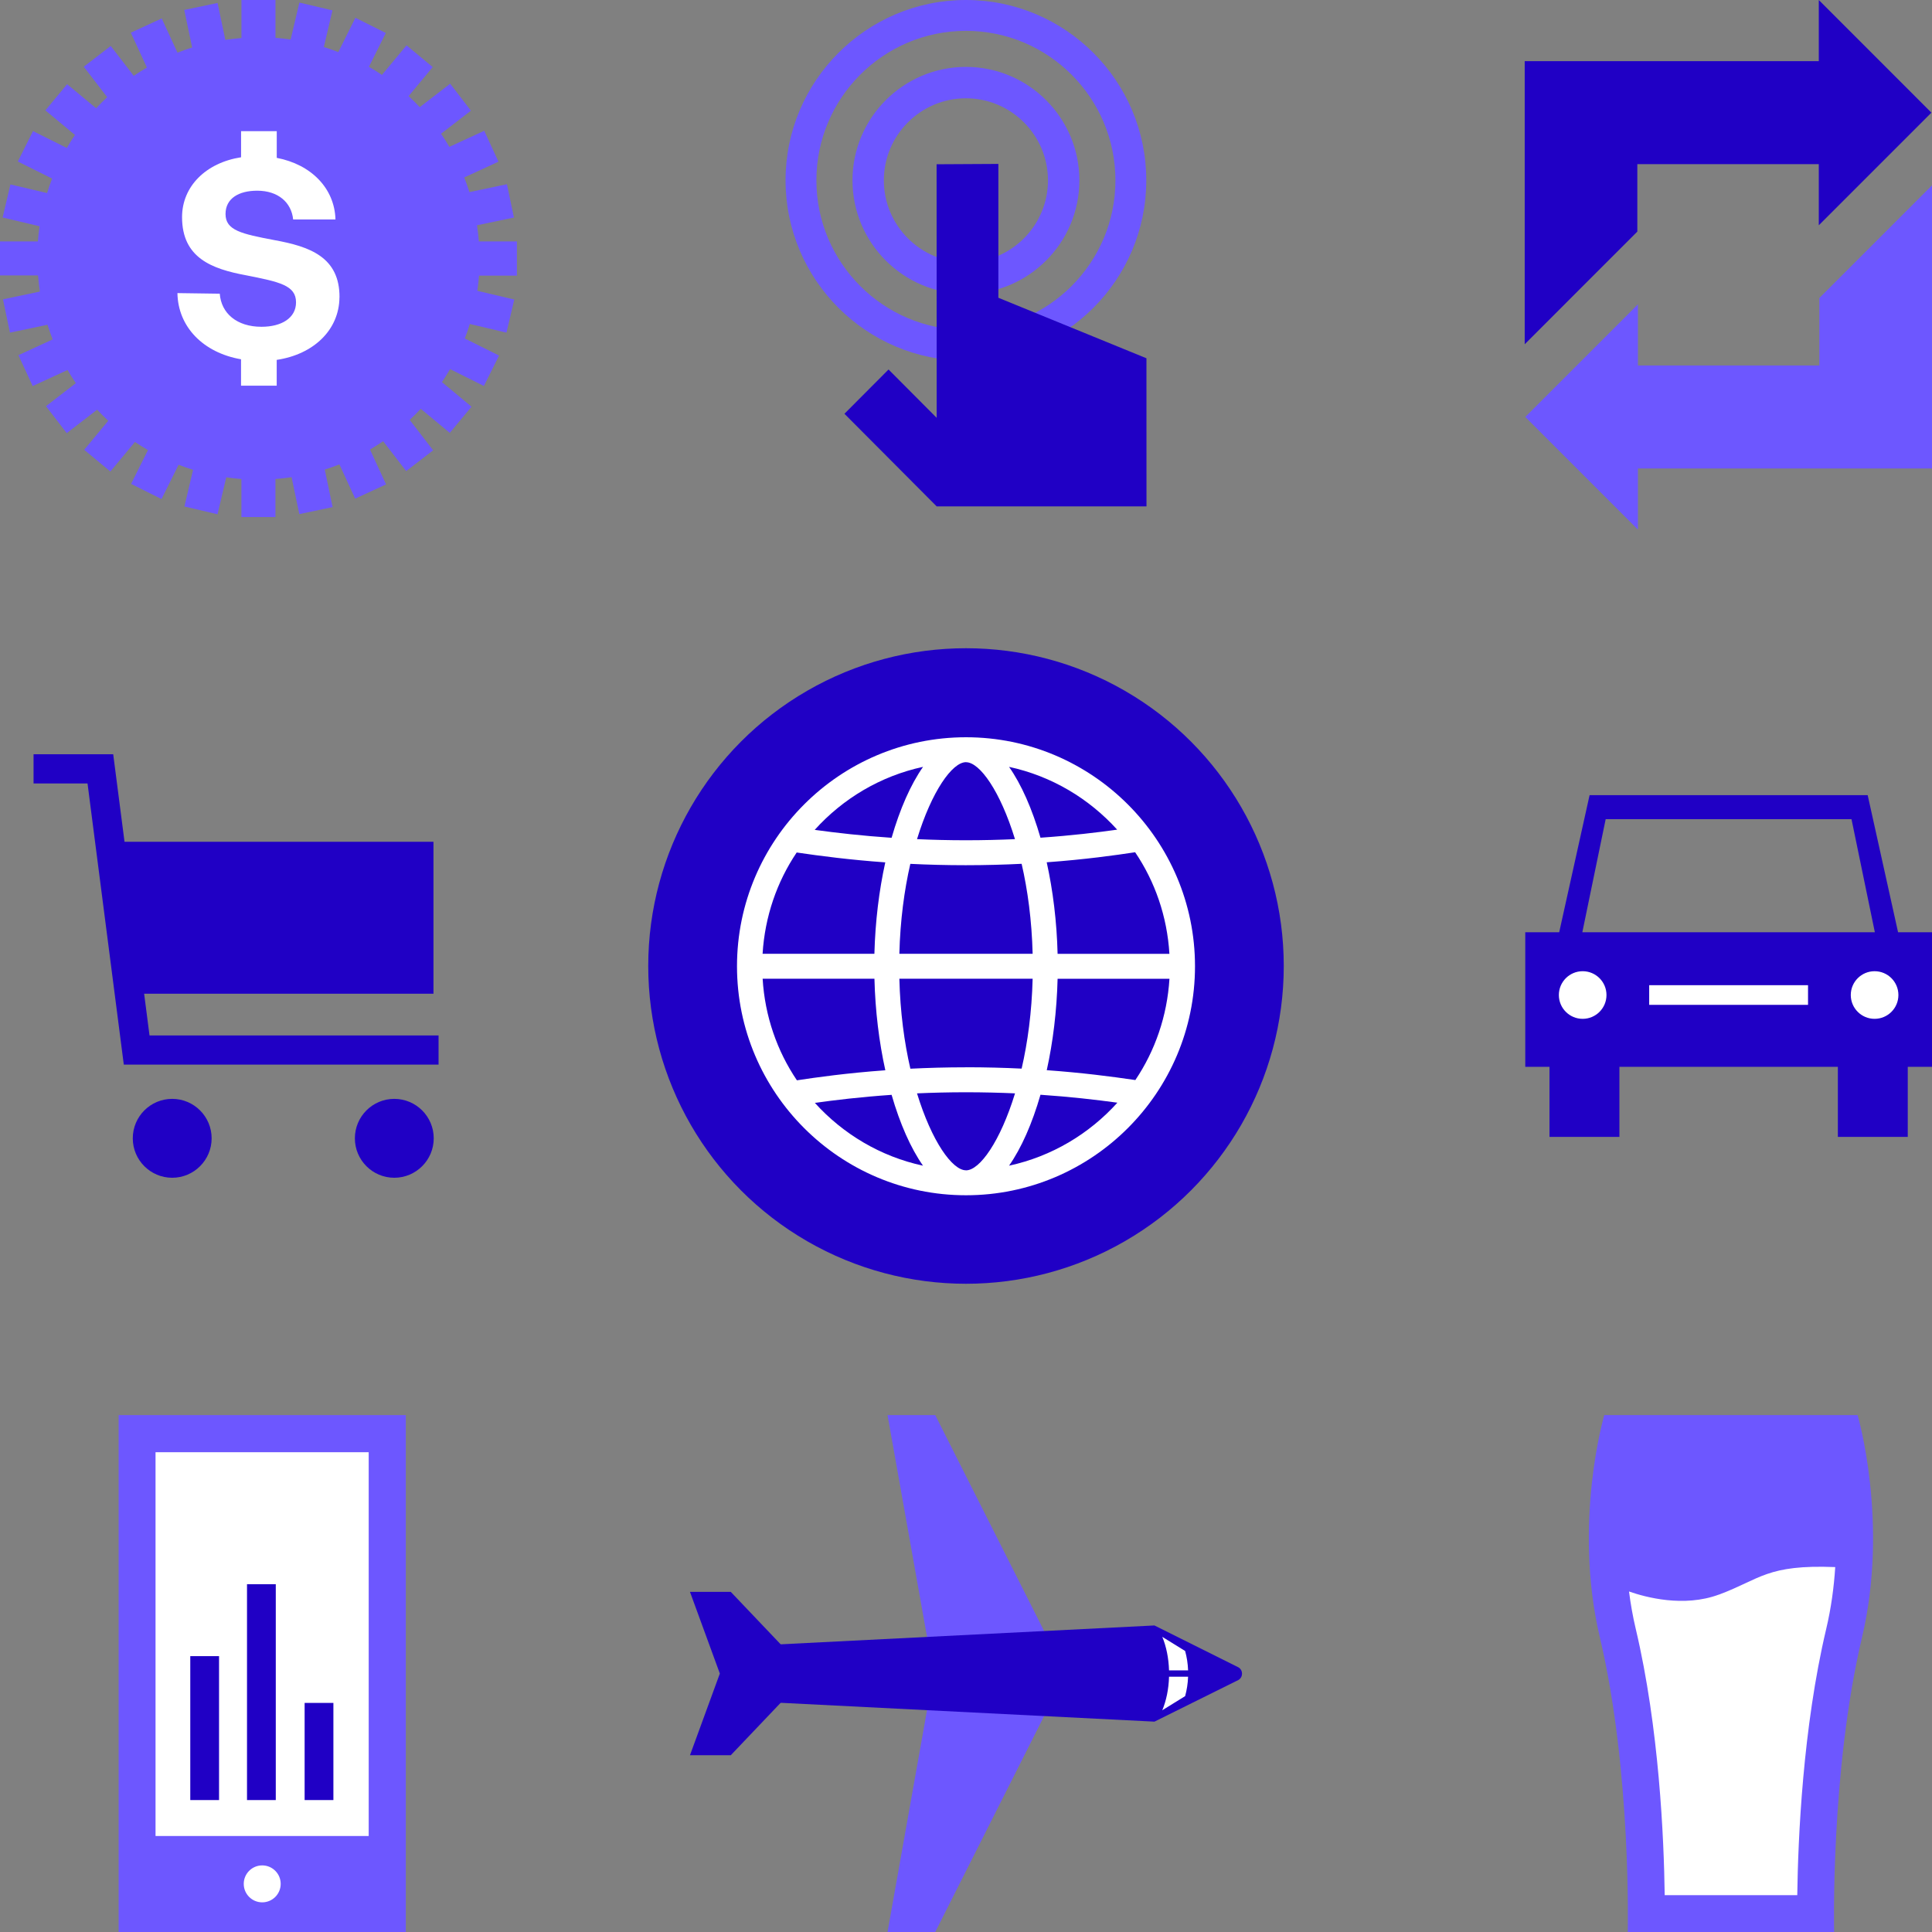 <?xml version="1.0" encoding="UTF-8"?><svg xmlns="http://www.w3.org/2000/svg" viewBox="0 0 456 456"><rect x="0" y="0" width="456" height="456" fill="#808080" stroke="none"/><defs><style>.d{fill:#fff;}.e{fill:#2000c5;}.f{fill:#6d57ff;}.g{fill:none;}</style></defs><g id="a"/><g id="b"><g id="c"><g><g><g><path class="f" d="M28,334v122H95.78v-122H28Z"/><rect class="d" x="36.71" y="342.76" width="50.31" height="90.58"/><circle class="d" cx="61.89" cy="444.64" r="4.36"/></g><rect class="e" x="44.91" y="390.89" width="6.79" height="33.97"/><rect class="e" x="58.3" y="373.91" width="6.79" height="50.95"/><rect class="e" x="71.9" y="401.93" width="6.79" height="22.93"/></g><g><g><path class="f" d="M227.98,69.35c-14.76,0-26.77-12.01-26.77-26.78s12.01-26.78,26.77-26.78,26.78,12.01,26.78,26.78-12.01,26.78-26.78,26.78Zm0-46.15c-10.68,0-19.37,8.69-19.37,19.37s8.69,19.37,19.37,19.37,19.37-8.69,19.37-19.37-8.69-19.37-19.37-19.37Z"/><path class="f" d="M227.98,85.14c-23.47,0-42.57-19.1-42.57-42.57S204.5,0,227.98,0s42.57,19.1,42.57,42.57-19.1,42.57-42.57,42.57Zm0-77.86c-19.46,0-35.29,15.83-35.29,35.29s15.83,35.29,35.29,35.29,35.29-15.83,35.29-35.29S247.44,7.28,227.98,7.28Z"/></g><polygon class="e" points="270.59 84.56 235.64 70.28 235.64 38.69 221.06 38.77 221.08 98.62 209.72 87.21 199.31 97.66 221.08 119.52 221.08 119.52 270.6 119.52 270.59 84.56"/></g><g><g><g><g><polygon class="f" points="246.62 385.33 246.62 385.33 220.74 334 209.48 334 218.94 387.13 246.62 385.33 246.62 385.33"/><polygon class="f" points="218.94 402.87 209.48 456 220.74 456 246.62 404.67 246.62 404.67 246.62 404.67 218.94 402.87"/></g><path class="e" d="M292.33,393.55l-19.85-9.9-89.48,4.51-3.93,6.84,3.93,6.84,89.48,4.51,19.83-9.84c1.11-.67,1.12-2.28,.02-2.96Z"/></g><polygon class="e" points="172.48 375.72 162.85 375.72 169.9 395 162.85 414.28 172.48 414.28 190.82 395 172.48 375.72"/></g><path class="d" d="M275.92,394.25h4.5c-.06-1.6-.3-3.14-.7-4.58l-5.39-3.33c.94,2.27,1.5,4.98,1.59,7.91Z"/><path class="d" d="M275.92,395.75c-.08,2.92-.65,5.64-1.59,7.91l5.39-3.33c.4-1.44,.64-2.98,.7-4.58h-4.5Z"/></g><g><path class="f" d="M432.9,456s-.92-37.77,6.58-69.53c6.42-27.16-1.04-52.47-1.04-52.47h-59.79s-7.46,25.3-1.04,52.47c7.5,31.76,6.58,69.53,6.58,69.53h48.71Z"/><path class="d" d="M405.73,376.35c-8.32,3.1-17.36,.64-21.24-.72,.37,2.9,.88,5.85,1.59,8.84,5.53,23.39,6.65,49.47,6.83,62.84h31.29c.18-13.36,1.3-39.45,6.83-62.84,1.18-4.98,1.83-9.9,2.13-14.6-16.16-.64-17.62,2.84-27.42,6.49Z"/></g><g><path class="e" d="M447.99,220.03l-7.17-32.35h-65.64l-7.17,32.35h-8.01v31.77h5.72v16.53h16.5v-16.53h51.56v16.53h16.5v-16.53h5.72v-31.77h-8.01Zm-74.52,0l5.51-26.69h58.02l5.51,26.69h-69.05Z"/><circle class="d" cx="373.55" cy="234.85" r="5.62"/><circle class="d" cx="442.45" cy="234.85" r="5.62"/><rect class="d" x="389.25" y="232.53" width="37.49" height="4.64"/></g><g><polygon class="f" points="429.41 70.34 429.41 86.26 386.59 86.26 386.59 71.83 360 98.41 386.59 125 386.59 110.57 456 110.57 456 43.75 429.41 70.34"/><polygon class="e" points="386.45 54.66 386.45 38.74 429.28 38.74 429.28 53.17 455.86 26.59 429.28 0 429.28 14.43 359.87 14.43 359.87 81.25 386.45 54.66"/></g><g><circle class="e" cx="228" cy="228" r="75"/><g><path class="g" d="M179.99,225.12h26.4c.19-7.59,1.1-14.94,2.57-21.58-8.23-.59-15.15-1.48-20.91-2.33-4.66,6.91-7.52,15.1-8.05,23.91Z"/><path class="g" d="M276.01,231h-26.4c-.19,7.59-1.09,14.94-2.56,21.58,8.23,.59,15.15,1.47,20.91,2.33,4.66-6.91,7.52-15.1,8.05-23.91Z"/><path class="g" d="M243.73,225.12c-.2-7.88-1.17-15.05-2.6-21.24-4.07,.2-8.45,.33-13.13,.33s-9.04-.12-13.13-.32c-1.43,6.18-2.39,13.35-2.59,21.23h31.46Z"/><path class="g" d="M208.96,252.61c-1.47-6.65-2.38-14-2.57-21.6h-26.4c.54,8.84,3.41,17.05,8.09,23.98,4.68-.71,11.79-1.71,20.87-2.37Z"/><path class="g" d="M228,198.32c4.09,0,7.95-.1,11.56-.26-3.47-11.32-8.32-18.16-11.56-18.16s-8.09,6.84-11.56,18.17c3.64,.16,7.48,.26,11.56,.26Z"/><path class="g" d="M212.27,231c.2,7.88,1.17,15.05,2.6,21.24,4.07-.2,8.45-.33,13.13-.33s9.04,.12,13.13,.32c1.43-6.18,2.4-13.35,2.6-21.22h-31.46Z"/><path class="g" d="M228,257.8c-4.09,0-7.94,.1-11.56,.26,3.47,11.32,8.31,18.16,11.56,18.16s8.1-6.84,11.57-18.17c-3.64-.16-7.48-.26-11.57-.26Z"/><path class="g" d="M247.04,203.52c1.47,6.65,2.38,14,2.57,21.6h26.4c-.54-8.84-3.41-17.05-8.09-23.98-4.68,.71-11.79,1.71-20.87,2.37Z"/><path class="g" d="M245.57,258.38c-1.96,6.8-4.51,12.59-7.42,16.74,10.05-2.17,18.91-7.5,25.57-14.87-5.18-.71-11.2-1.4-18.15-1.87Z"/><path class="g" d="M210.43,258.4c-7.4,.51-13.51,1.26-18.1,1.9,6.65,7.35,15.49,12.66,25.52,14.82-2.91-4.15-5.45-9.93-7.41-16.72Z"/><path class="g" d="M210.43,197.74c1.96-6.8,4.51-12.59,7.42-16.74-10.05,2.17-18.91,7.5-25.56,14.87,5.18,.71,11.2,1.4,18.15,1.87Z"/><path class="g" d="M245.57,197.72c7.4-.51,13.51-1.26,18.1-1.9-6.65-7.35-15.49-12.66-25.52-14.82,2.91,4.15,5.45,9.93,7.42,16.72Z"/><path class="d" d="M228,174.01c-29.8,0-54.05,24.25-54.05,54.05s24.25,54.05,54.05,54.05,54.05-24.25,54.05-54.05-24.25-54.05-54.05-54.05Zm0,102.21c-3.25,0-8.09-6.84-11.56-18.16,3.62-.16,7.47-.26,11.56-.26s7.93,.1,11.57,.26c-3.47,11.32-8.32,18.17-11.57,18.17Zm0-24.31c-4.68,0-9.06,.13-13.13,.33-1.43-6.18-2.4-13.36-2.6-21.24h31.46c-.2,7.87-1.17,15.04-2.6,21.22-4.1-.2-8.46-.32-13.13-.32Zm0-72.01c3.25,0,8.09,6.84,11.56,18.16-3.62,.16-7.47,.26-11.56,.26s-7.93-.1-11.56-.26c3.47-11.32,8.32-18.17,11.56-18.17Zm0,24.31c4.68,0,9.06-.13,13.13-.33,1.43,6.18,2.4,13.36,2.6,21.24h-31.46c.2-7.87,1.17-15.04,2.59-21.23,4.1,.2,8.46,.32,13.13,.32Zm-21.61,20.91h-26.4c.54-8.81,3.39-17,8.05-23.91,5.76,.85,12.68,1.74,20.91,2.33-1.47,6.64-2.37,13.99-2.57,21.58Zm0,5.89c.19,7.6,1.1,14.95,2.57,21.6-9.09,.66-16.19,1.66-20.87,2.37-4.68-6.92-7.56-15.14-8.09-23.98h26.4Zm43.23,0h26.4c-.54,8.81-3.4,17-8.05,23.91-5.76-.85-12.68-1.74-20.91-2.33,1.47-6.64,2.37-13.99,2.56-21.58Zm0-5.89c-.19-7.6-1.1-14.95-2.57-21.6,9.09-.66,16.19-1.66,20.87-2.37,4.68,6.92,7.56,15.14,8.09,23.98h-26.4Zm14.06-29.3c-4.6,.65-10.71,1.39-18.1,1.9-1.96-6.79-4.51-12.58-7.42-16.72,10.03,2.16,18.87,7.47,25.52,14.82Zm-45.82-14.82c-2.91,4.15-5.46,9.94-7.42,16.74-6.95-.47-12.96-1.16-18.15-1.87,6.65-7.37,15.51-12.7,25.56-14.87Zm-25.52,79.31c4.59-.65,10.71-1.39,18.1-1.9,1.96,6.79,4.51,12.58,7.41,16.72-10.03-2.16-18.87-7.47-25.52-14.82Zm45.82,14.82c2.91-4.15,5.46-9.94,7.42-16.74,6.95,.47,12.96,1.16,18.15,1.87-6.65,7.37-15.52,12.7-25.57,14.87Z"/></g></g><g><path class="f" d="M122,65.01v-8.03h-8.98c-.1-1.28-.24-2.55-.43-3.81l8.71-1.83-1.65-7.86-8.86,1.86c-.37-1.17-.77-2.33-1.22-3.46l8.08-3.72-3.36-7.29-8.23,3.79c-.62-1.06-1.27-2.09-1.96-3.1l7.05-5.44-4.9-6.36-7.18,5.53c-.84-.9-1.72-1.77-2.62-2.61l5.68-6.85-6.18-5.13-5.8,6.98c-1-.67-2.02-1.31-3.07-1.92l3.98-7.98-7.18-3.58-4.03,8.09c-1.12-.44-2.26-.83-3.42-1.19l2.04-8.65-7.81-1.84-2.06,8.72c-1.18-.17-2.37-.31-3.58-.4V0h-8.03V8.98c-1.28,.1-2.55,.24-3.81,.43l-1.83-8.71-7.86,1.65,1.86,8.86c-1.17,.37-2.33,.77-3.46,1.22l-3.72-8.08-7.29,3.36,3.79,8.23c-1.06,.62-2.09,1.27-3.1,1.96l-5.44-7.05-6.36,4.9,5.53,7.18c-.9,.84-1.77,1.72-2.61,2.62l-6.85-5.68-5.13,6.18,6.98,5.8c-.67,1-1.31,2.02-1.92,3.07l-7.98-3.98-3.58,7.18,8.09,4.03c-.44,1.12-.83,2.26-1.19,3.42l-8.65-2.04-1.84,7.81,8.72,2.06c-.17,1.18-.31,2.37-.4,3.58H0v8.03H8.98c.1,1.28,.24,2.55,.43,3.81l-8.71,1.83,1.65,7.86,8.86-1.86c.37,1.17,.77,2.33,1.22,3.46l-8.08,3.72,3.36,7.29,8.23-3.79c.62,1.06,1.27,2.09,1.96,3.1l-7.05,5.44,4.9,6.36,7.18-5.53c.84,.9,1.72,1.77,2.62,2.61l-5.68,6.85,6.18,5.13,5.8-6.98c1,.67,2.02,1.31,3.07,1.92l-3.98,7.98,7.18,3.58,4.03-8.09c1.12,.43,2.26,.83,3.42,1.19l-2.04,8.65,7.81,1.84,2.06-8.72c1.18,.17,2.37,.31,3.58,.4v8.98h8.03v-8.98c1.28-.1,2.55-.24,3.81-.43l1.83,8.71,7.86-1.65-1.86-8.86c1.17-.37,2.33-.77,3.46-1.22l3.72,8.08,7.29-3.36-3.79-8.23c1.06-.62,2.09-1.27,3.1-1.96l5.44,7.05,6.36-4.9-5.53-7.18c.9-.84,1.77-1.72,2.61-2.62l6.85,5.68,5.13-6.18-6.98-5.8c.67-1,1.31-2.02,1.92-3.07l7.98,3.98,3.58-7.18-8.09-4.03c.44-1.12,.83-2.26,1.19-3.42l8.65,2.04,1.84-7.81-8.72-2.06c.17-1.18,.31-2.37,.4-3.58h8.98Z"/><path class="d" d="M80.12,70.2c-.07,7.68-6.11,13.45-14.81,14.74v6.09h-8.42v-6.23c-8.97-1.56-14.88-7.68-15.01-15.62l9.99,.14c.34,4.62,4.01,7.81,9.85,7.81,4.69,0,8.15-2.04,8.15-5.77,0-4.01-3.87-4.82-11.82-6.39-8.02-1.49-15.08-4.08-15.08-13.72,0-7.27,5.64-12.84,13.93-14.13v-6.16h8.42v6.3c8.15,1.56,13.65,7.2,13.86,14.54h-9.99c-.41-4.01-3.53-6.79-8.49-6.79-4.35,0-7.47,1.83-7.47,5.5,0,3.87,3.74,4.69,11.62,6.18,8.15,1.49,15.35,3.94,15.28,13.52Z"/></g><g><polygon class="e" points="35.29 244.39 34.02 234.54 102.31 234.54 102.31 198.68 29.39 198.68 26.72 178.02 7.92 178.02 7.92 184.92 20.66 184.92 29.22 251.28 103.51 251.28 103.51 244.39 35.29 244.39"/><path class="e" d="M40.64,259.36c-5.14,0-9.3,4.17-9.3,9.31s4.17,9.31,9.3,9.31,9.31-4.17,9.31-9.31-4.17-9.31-9.31-9.31Z"/><path class="e" d="M93.06,259.36c-5.14,0-9.3,4.17-9.3,9.31s4.17,9.31,9.3,9.31,9.31-4.17,9.31-9.31-4.17-9.31-9.31-9.31Z"/></g></g></g></g></svg>